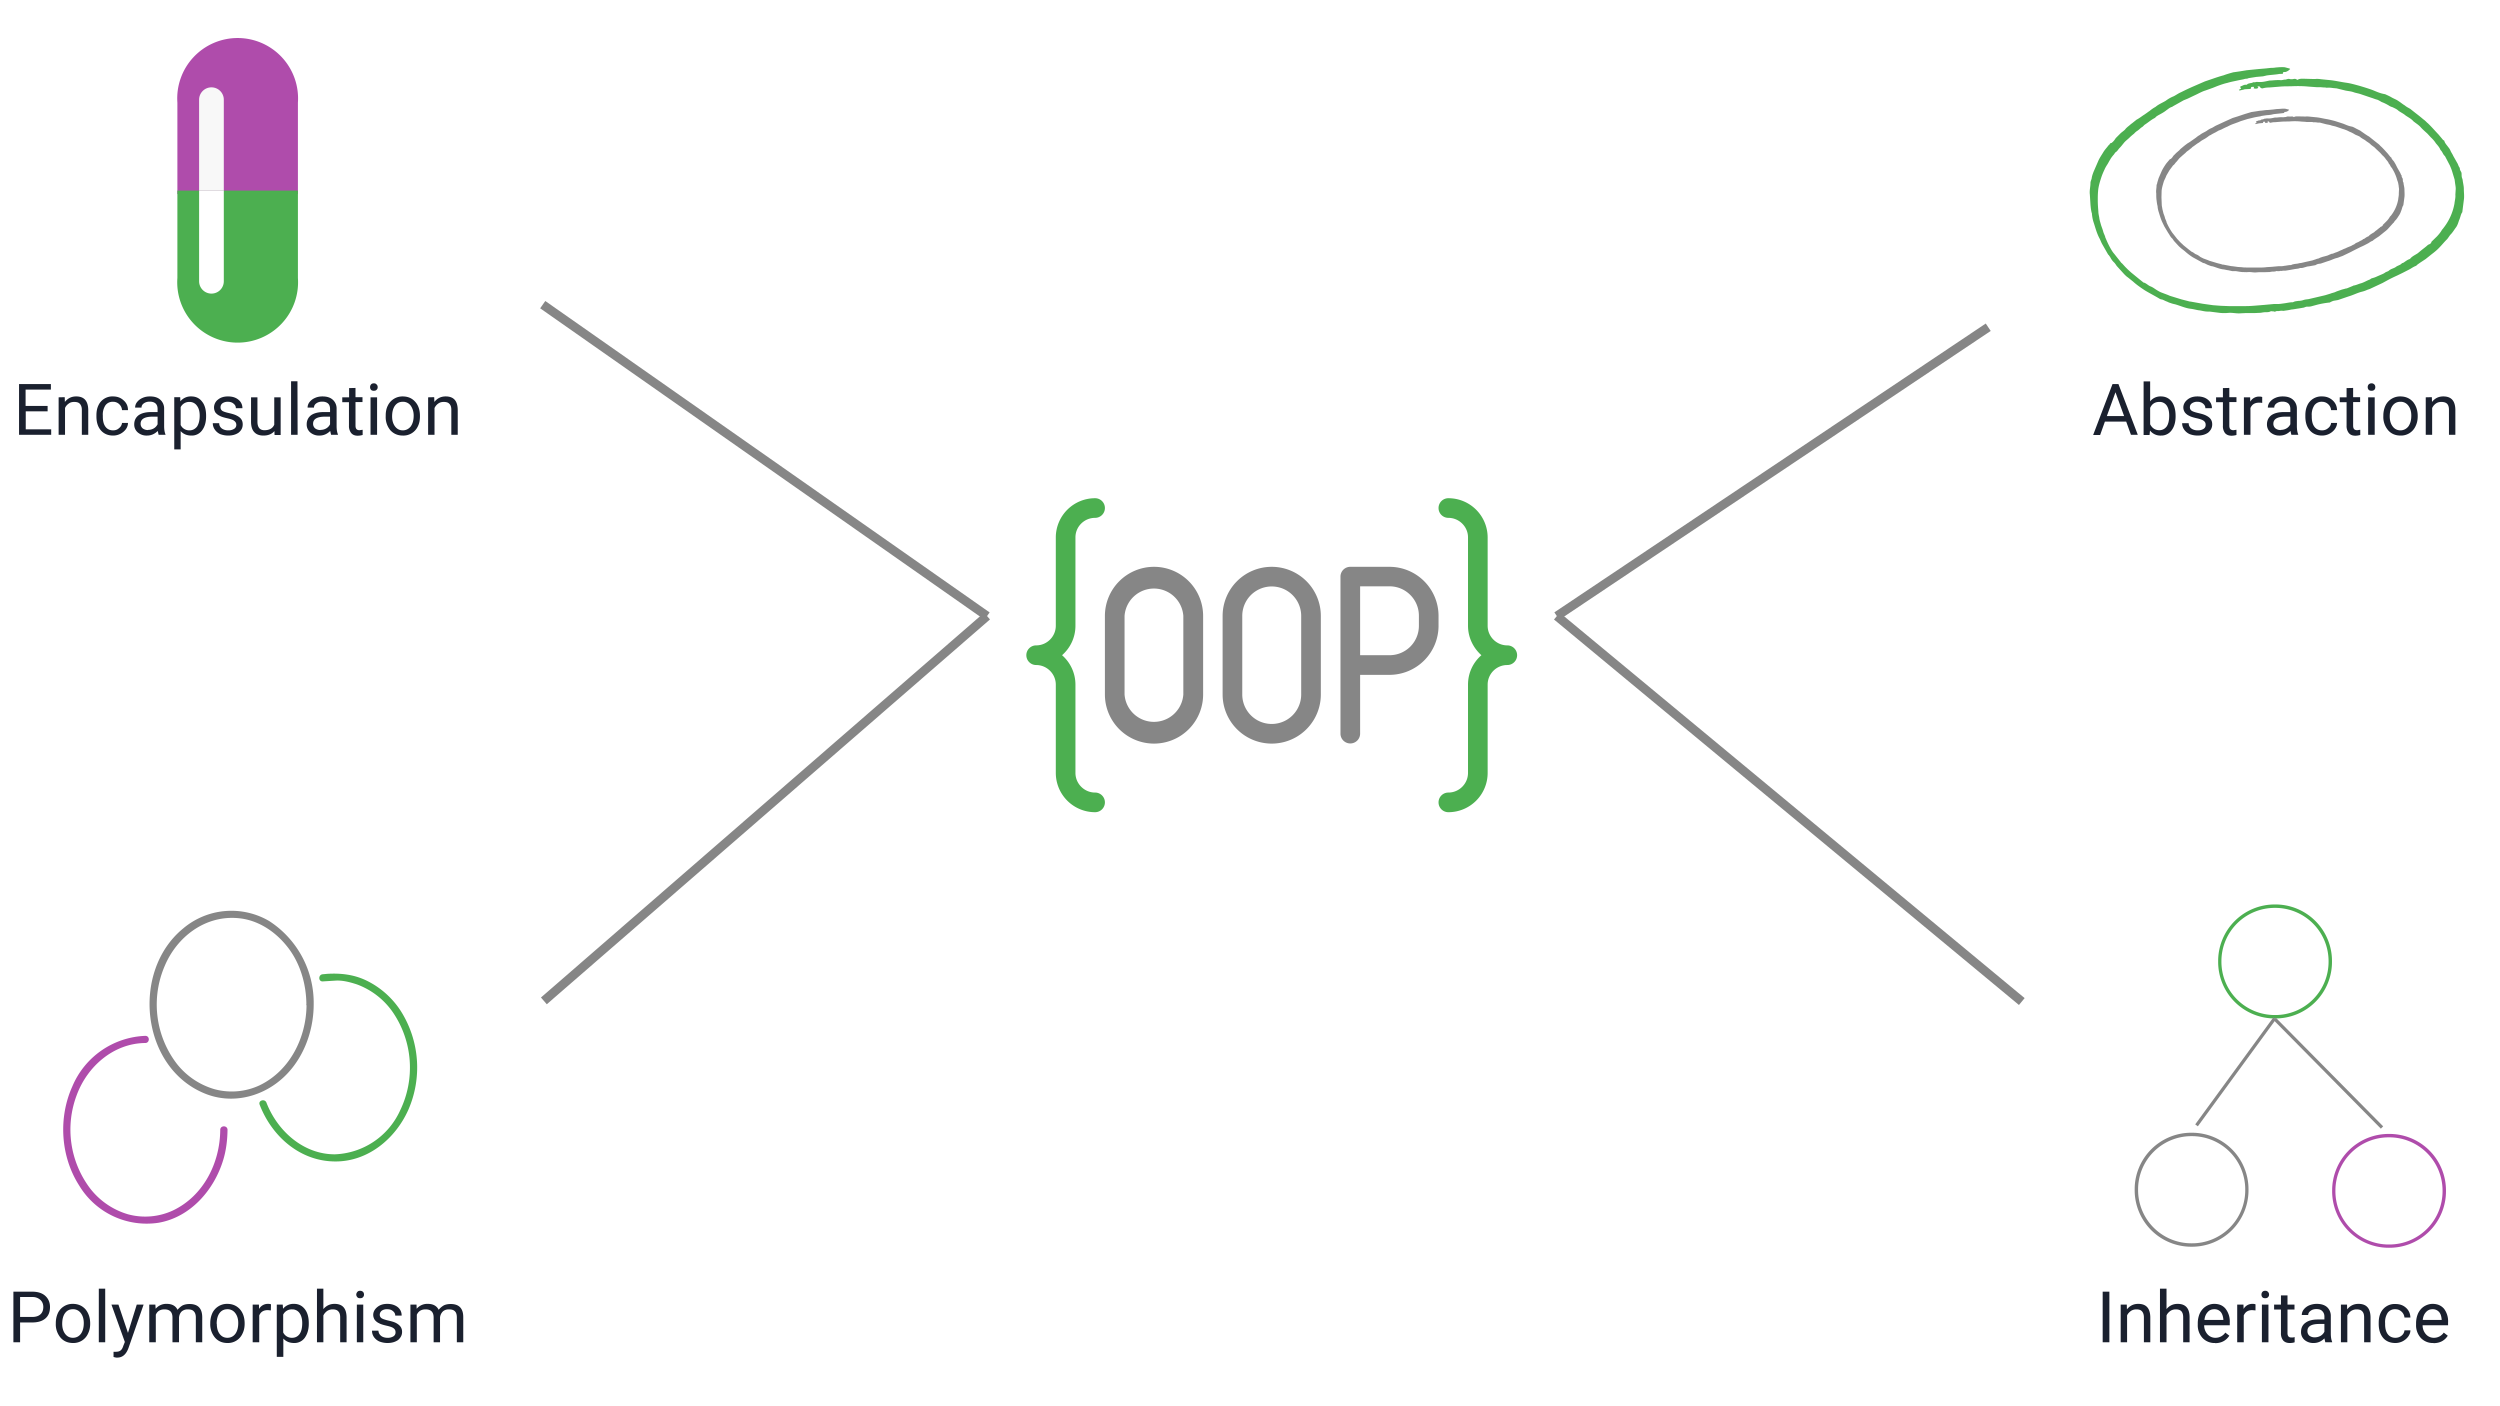 <svg xmlns="http://www.w3.org/2000/svg" width="2240" viewBox="0 0 1680 945" height="1260" version="1.0"><path fill="#FFF" d="M-168-94.5h2016v1134H-168z"/><path fill="#FFF" d="M-168-94.5h2016v1134H-168z"/><path fill="#FFF" d="M-168-94.5h2016v1134H-168z"/><path fill="#FFF" d="M-168-94.5h2016v1134H-168z"/><path fill="#4caf50" d="M735.9 545.8a26.4 26.4 0 01-26.4-26.4v-59.3c0-7.3-6-13.2-13.2-13.2a6.6 6.6 0 010-13.2c7.3 0 13.2-6 13.2-13.2v-59.4a26.4 26.4 0 0126.4-26.3 6.6 6.6 0 010 13.2c-7.3 0-13.2 5.9-13.2 13.1v59.4c0 7.9-3.5 15-9 19.8 5.5 4.8 9 11.9 9 19.8v59.3c0 7.3 6 13.2 13.2 13.2a6.6 6.6 0 010 13.2m237.4 0a6.6 6.6 0 010-13.2c7.3 0 13.2-6 13.2-13.2v-59.3c0-8 3.5-15 9-19.8-5.5-4.9-9-12-9-19.8v-59.4c0-7.2-6-13.1-13.2-13.1a6.6 6.6 0 010-13.2 26.4 26.4 0 0126.4 26.3v59.4c0 7.3 6 13.2 13.2 13.2a6.6 6.6 0 010 13.2c-7.3 0-13.2 5.9-13.2 13.2v59.3a26.4 26.4 0 01-26.4 26.4"/><path fill="#868686" d="M795.2 466.7a19.8 19.8 0 01-39.5 0v-52.8a19.8 19.8 0 0139.5 0zm-19.7-85.8a33 33 0 00-33 33v52.8a33 33 0 0066 0v-52.8a33 33 0 00-33-33m98.9 85.8a19.8 19.8 0 01-39.6 0v-52.8a19.8 19.8 0 0139.6 0zm-19.8-85.8a33 33 0 00-33 33v52.8a33 33 0 0066 0v-52.8a33 33 0 00-33-33m98.9 39.6c0 11-8.8 19.8-19.8 19.8H914V394h19.7c11 0 19.8 8.9 19.8 19.8zm-19.8-39.6h-26.3c-3.7 0-6.6 3-6.6 6.6V493a6.6 6.6 0 0013.2 0v-39.5h19.7a33 33 0 0033-33v-6.6a33 33 0 00-33-33M206 675.1c-.1 22.2-11.2 44.5-31.7 54.3a44.2 44.2 0 01-30.3 2.5 49.8 49.8 0 01-25.3-17.2 65.5 65.5 0 01-8-65.6C119 629.4 138 615 160 617c13 1.1 24.5 8.6 32.6 18.6 9 11 13.2 25.4 13.3 39.5 0 3.2 4.9 3.2 4.9 0A65.5 65.5 0 00181 619a50.2 50.2 0 00-58 5c-35.1 28.8-28.4 93.7 15 111 17 6.8 36.1 2.7 50-8.8 15-12.3 22.7-32 22.8-51 0-3.2-4.9-3.2-5 0"/><g clip-path="url(#c)"><path fill="#4caf50" d="M174.5 742.4c8.3 21.5 27.5 38.3 51.3 38.1 21.7-.1 40-15.4 48.6-34.7a71 71 0 00-5-66.3 57.2 57.2 0 00-23.2-20.6c-8.3-4-17-5-26.1-4.5l-3.2.3c-3.1.2-3.1 5 0 4.8l8.2-.5c4.9-.4 10.1 1 14.7 2.5a50.6 50.6 0 0124.3 18.9 66 66 0 014.7 66 50.2 50.2 0 01-43.7 29.3c-21.1.1-38.6-15.6-46-34.6-1-3-5.8-1.7-4.6 1.3"/></g><path fill="#af4cab" d="M148 759.2c-.1 22.2-11.2 44.4-31.7 54.2A44.2 44.2 0 0186 816a50 50 0 01-25.3-17.2 65.6 65.6 0 01-9.1-63c7.2-19.4 24.9-34.7 46-34.9 3.2 0 3.2-4.9 0-4.8a55.5 55.5 0 00-49 34c-9.5 21.1-7.9 46.9 4.5 66.4a53 53 0 0053.4 25.2c21.5-3.7 37.4-22 43.5-42.2 2-6.5 2.8-13.4 2.9-20.2 0-3.2-4.9-3.2-4.9 0"/><g clip-path="url(#e)"><path fill="#af4cab" d="M200.2 130.5V69a40.6 40.6 0 10-81 0v61.4h81"/></g><g clip-path="url(#f)"><path fill="#4caf50" d="M119.2 128v58.8a40.6 40.6 0 1081 0v-58.7h-81"/></g><path fill="#f8f8f8" d="M150.4 128h-16.6V67a8.3 8.3 0 1116.6 0v61m-16.6 0h16.6-16.6zm0 0"/><path fill="#FFF" d="M142.1 197.3a8.3 8.3 0 01-8.3-8.3v-61h16.6v61c0 4.6-3.7 8.3-8.3 8.3"/><g clip-path="url(#g)"><path fill="#4caf50" d="M1528.8 684.4a38 38 0 01-38.2-38.3 38 38 0 0138.2-38.3 38 38 0 0138.3 38.3 38 38 0 01-38.3 38.3zm0-74.3a35.8 35.8 0 00-36 36 35.8 35.8 0 0036 36 35.8 35.8 0 0036-36 35.8 35.8 0 00-36-36zm0 0"/></g><path transform="matrix(1.578 1.597 -1.57 1.551 1528.6 684.7)" fill="none" d="M0 0h45.7" stroke="#868686"/><g clip-path="url(#h)"><path fill="#868686" d="M1472.8 837.8a38 38 0 01-38.3-38.3 38 38 0 0138.3-38.3 38 38 0 0138.2 38.3 38 38 0 01-38.2 38.3zm0-74.3a35.8 35.8 0 00-36 36 35.8 35.8 0 0036 36 35.7 35.7 0 0036-36 35.8 35.8 0 00-36-36zm0 0"/></g><g clip-path="url(#i)"><path fill="#af4cab" d="M1605.4 838.5a38 38 0 01-38.2-38.3 38 38 0 0138.2-38.2 38 38 0 0138.3 38.2 38 38 0 01-38.3 38.3zm0-74.2a35.8 35.8 0 00-36 36 35.8 35.8 0 0036 36 35.8 35.8 0 0036-36 35.8 35.8 0 00-36-36zm0 0"/></g><path transform="matrix(-1.33 1.821 -1.782 -1.301 1528.6 684.3)" fill="none" d="M0 0h39.5" stroke="#868686"/><g clip-path="url(#j)"><path fill="#4caf50" d="M1539 46.4c-.2-.2-.4-.4-.6-.4l-3-.8c-2.1-.2-4.3 0-6.4.2-1 .2-1.8.2-2.8.2l-3.7.4-4.7.4-8 .8-1.2.2-3.7.6-4.2.6c-2.1.6-4.3 1.2-6.4 2-2.6.7-5 1.5-7.3 2.3l-5.3 1.8-7.6 3.3a163 163 0 00-8.5 4c-1.7.7-3.3 1.9-4.9 2.7a23 23 0 00-5.3 3c-2.1 1.3-4.7 2.3-6.6 3.9 0 0-.2 0-.2.2-1.4.7-2.8 1.7-4 2.7-1.5 1-3 2.2-4.5 3.1-1.4 1-2.5 1.8-3.9 2.6l-.4.2-3 2.4-.7.5-1.4 1.2c-1 .8-2 1.6-2.7 2.6-1 1-2.2 1.7-3.2 2.7l-3 3c-.7 1.1-1.5 2.3-2.9 3.3-.8 0-.8.4-1 .4-.1.4-.5.8-1 1.2-1 1.4-2.3 2.7-3.3 4.3-1.3 2.2-2.7 4.1-3.7 6.5l-3 6.9c-.5 1.3-1.1 2.9-1.3 4.5-.2 1-.8 2-.8 3 0 2.7-.8 5.2-.4 8v.2l.4 6.4c.2 2.2.4 4.2 1 6.1v.4c.2 2 .6 4 1.2 5.7 1.1 3.4 2 6.9 3.7 10.2.8 1.4 1.2 2.8 2 4.2l4 7c.3.2.5.4.7.8l.6.8c.7 1.4 1.5 2.6 2.7 3.7.8.8 1.2 1.6 1.8 2.4l5 5.5c.8.8 1.6 1.6 2.4 2.1l3.5 2.8c2.4 2.2 5.2 4.1 7.9 5.9 3.3 2 6.7 3.7 10 5.7.6.4 1.4.4 2 .6 1 .4 2 1 3 1.3.7.4 1.7.8 2.5 1 1 .4 2 .6 2.9.8 3.5 1 6.9 2.6 10.4 3 1.8.2 3.5.7 5.3 1 1.4.1 2.7.5 4.1.7 1.2.2 2.4.2 3.5.2l6.3.8c1.4.2 2.8.2 4.3.2l2.8-.2c2.1 0 4.1.4 6.3.4l4-.2h6l4.5-.2c1.2-.2 2.1-.4 3.3-.4 1.2 0 2.4 0 3.4-.6.1-.2.5 0 1 0 .3 0 1 0 1.3.2.8.2 1.4-.4 2-.4 1 .2 2-.2 3-.2.5 0 1.3.2 1.9 0 1.5-.2 3.1-.4 4.7-.8 1.5-.1 3.3-.5 4.9-.7l3.5-.6c.6-.2 1.4-.6 2-.6 1.2 0 2.3 0 3.5-.4l3.7-1a60.3 60.3 0 018-1.4c.3 0 .3 0 .5-.2 1-.5 2-1 3.1-1.1l2.2-.4 7-2.4c2.8-.8 5.3-2.1 8.3-3 1.3-.3 2.7-.7 4-1.3.9-.4 1.9-.6 2.6-1l7.9-3.7 3.3-1.8c2.2-1.2 4.3-2.2 6.7-3.3l3.3-1.6 4.7-2.4c1.4-.7 2.6-1.7 4.2-2.3.5-.2 1-.6 1.3-1l2-1.4 3.5-2.3 4-3.2c1.7-1.3 3.5-2.7 5-4.3 2-2 3.6-4.1 5.5-5.9l.6-.8 1.4-2c1.6-1.5 2.7-3.5 4-5.2 1-1.4 1.5-3.2 2-4.7.9-1.8 1-3.6 2-5.2.2-.1.2-.3.2-.5l1-7.9c.4-2.5 0-5 0-7.5 0-2-.6-4-.8-6l-.2-.8c-.5-1-.5-2.2-.5-3.4l-.2-1c-.4-.7-1-1.5-1-2.5 0-.2 0-.4-.2-.6-.6-.8-.8-1.6-1.2-2.5l-3-5.3c-.5-1.2-1.3-2.2-1.9-3.6-.4-1-1-1.8-1.6-2.5-.8-1.2-2.1-2.4-2.5-4 0-.2-.4-.4-.4-.4l-.4-.2-3.1-3.7c-2.4-2.5-4.6-5.1-7.1-7.5l-.6-.5c-.8-.8-1.6-1.6-2.5-2.2a114 114 0 00-5.1-4.1l-3.8-3-.4-.2c-1-.6-2.1-1.1-3.1-2-1.2-.7-2.2-1.5-3.3-2.3l-1.8-1.2c-1.4-.8-2.8-1.3-4.1-2.1-1.4-.8-2.8-1.4-4.1-2-3.8-.6-6.3-2-9-3-2.8-1-5.8-1.9-8.5-2.7-3-.8-5.7-1.6-8.6-2-3.6-.5-7-1.3-10.4-1.7l-6.1-.6c-1.6-.2-3-.4-4.3-.2h-1.2l-7-.2c-1.4 0-2.6 0-3.8.8-1.4-.8-1.6-.8-2.7-.6-.8.2-1.8.2-2.6 0-.6-.2-1.4 0-2 .2l-.7.2c-.6 0-1.2 0-1.6.2l-1.4.2c-2.1-.2-4.3 0-6.5.2-.5 0-1.3 0-2 .2-2 .4-4.2 1-6.6.8-.8 0-1.6-.2-2.3.2h-1.4c-.6.5-1.6.5-2.4.7-.6.2-1 .2-1.5.6 0 .2-.6.4-.8.4-1.2-.2-2 .4-3 .8-1.2.4-1.2.6-.4 1.6v.2c-.6.2-1 .6-1.5.8.2.2.4.4.6.4l2.7-.6.6-.2 3.3-.2c.6 0 1-.2 1-.8 0-.6.4-.6.8-.6h1.2l-.2 1c1.1.2 2.1.4 3.1-.4l-.6-.8c.8-.2 1.4-.4 1.8.4.4.6 1 .8 1.6.8 1.5-.4 2.9-.6 4.5-.6l7.4-.6c2.4-.2 4.7-.2 7-.2 4-.2 8.1-.2 12 .2l5.5.4h2.6l2.3.2c.6 0 1.2 0 1.8.2 1.6-.2 3 0 4.5.2l2.2.2 5.7 1.4c1.7.4 3.7.5 5.5 1.1 1.5.6 3.3.8 5 1.4l7.1 2.4c1.4.4 2.6 1 4 1.3 1 .4 2 1 3 1.6 1.7.6 3.2 1.4 4.6 2.2.8.6 1.8 1 2.8 1.3 1.1.6 2.3 1 3.5 2 .6.6 1.4 1 2 1.4 1 .6 2.1 1.2 3 2 1.8 1.3 4 2.3 5.4 4 1.7 1.4 3.5 2.4 4.9 4 1.4 1.6 3.1 3 4.5 4.3l2.2 2.4c1.3 1.2 2.5 2.5 3.5 4.1 1.2 1.4 2.5 2.8 3.1 4.5 1.4 1.2 1.6 3 3 4.1l3.3 6.3c.6 1.4 1.2 2.8 1.6 4.2l.6 2 1 3.3.3 2.3c.2 1.6.6 3.2.4 4.7l-.2 3.2c.2 2-.4 3.9-.6 5.9a37 37 0 01-7.3 16.3c-.3.5-.9 1-1.3 1.7-.8 1.4-2 2.8-3.1 4l-3.4 3.3c-.2.2-.4.4-.4.6-.2.6-.7 1.2-1.3 1.4-1 .3-1.6 1-2.2 1.5l-1 .8-2.3 1.8-2.4 2c-1.5 1-3.1 1.7-4.5 3-.4.5-.8.9-1.2 1-1.5.5-2.7 1.6-4 2.4-.5.2-.9.2-1 .4-1 1.2-2.8 1.4-4 2.4-1.4 1-3.3 1.2-4.7 2.5 0 0-.2 0-.2.2-.8.4-1.6.6-2.2 1a8 8 0 01-1.7 1l-3.7 1.6c-1.2.6-2.4 1-3.6 1.3-.6.2-1 .6-1.3.8-2.2.8-4 2-6.1 2.6-1.6.4-3.2 1.3-5 1.5l-.3.2-3.4 1.4c-.4.2-1 .4-1.5.4-1.2.4-2.4.6-3.4 1-1.1.4-2.5.8-3.7 1.4-1 .4-2.2.6-3.1 1l-3.6 1.1-6.8 1.6-4.3 1c-1.2.2-2.2.2-3.4.6a11 11 0 01-3.5.6c-1.2.2-2.2.2-3.2.7l-.5.2c-2.2 0-4.4.6-6.3.8-1.4.2-2.6.4-4 .4h-2.5l-6.5.6-4.9.4c-2.3.2-4.9.4-7.2.4h-11.8l-5.1-.2-5.3-.4-4.3-.6-2.8-.4-7.8-1.4c-.6-.1-1.2-.1-1.6-.3l-4.7-1.2-7.8-2.4-1.4-.6-4.5-1.7c-1-.4-2-1-3-1.6-1.3-.8-2.5-1.8-4-2.4-1.8-.6-3-2.3-5-2.7 0 0-.2 0-.2-.2l-2.5-2-5.5-4.5-2.2-2-1.7-1.7-2-2.2c-.4-.4-.8-.6-1-1l-4.5-5.7c-1-1.1-1.8-2.5-2.6-3.9-1.1-2-2.1-4.1-3-6.3l-.3-.6c-.2-1.3-1-2.5-1.4-3.9-.4-1.6-1-3-1.5-4.5-.4-1.6-1-3.2-1.2-5-.2-1.3-.6-2.7-.6-4-.2-2.6-.4-5-.4-7.5 0-2.2 0-4.1.2-6.3.2-3.1 1.2-6.3 2.2-9.4.6-1.8 1.3-3.4 2.1-5.1.4-1 1-2 1.6-3 .8-1.1 1.4-2.5 2.2-3.7.5-1 1.3-2 2.1-3 .6-.5 1-1.5 1.6-2 1.2-.7 1.7-1.9 2.7-2.9 1-1 1.8-2.1 2.8-3.3 1.1-1.4 2.7-2.5 3.9-3.7 1-1 2-1.8 3-2.6.7-.8 1.5-1.5 2.5-2.1l1-.8 1.1-1 1.2-.8 1.2-1.2c2.4-1.5 4.3-3.3 6.7-4.5.4-.2.8-.6 1.1-1l1.2-.8c2-1.1 4-2.1 5.7-3.5 1.2-.8 2.4-2 4-2.3l.1-.2 5-2.8 2.5-1.4 2.7-1.1 6.3-3c2.4-1.2 4-2 5.7-2.5l5-1.8 3-1.2c2.2-.8 4.4-1.6 6.7-2.1 2.6-.8 5.1-1.2 7.7-1.8l3.1-.6c.6-.2 1.4-.4 2-.4.6 0 1-.2 1.5-.4l5.1-.8 2.2-.2 2.3-.2 2.6-.6c2.7-.4 5.7-.5 8.4-1l2.4-.1c0-1 0-1 .8-1.2.6 0 1 0 1.5-.2l1.2-.6 1.4-1.2zm0 0"/></g><path fill="#4caf50" d="M1506.4 59.4c.6-1 1-1.2 1.4-.8.2.2.2.4 0 .8 0 .2-.4.2-.6.2-.2.2-.4 0-.8-.2zm4-.2h-1c.6-.6.8-.6 1 0zm0 0"/><g clip-path="url(#l)" fill="#868686"><path d="M1538.3 73.9c-.1-.2-.3-.3-.4-.3l-2-.5c-1.4-.2-2.8 0-4.3.1l-1.8.1-2.4.3-3.2.3c-1.8 0-3.5.4-5.3.5l-.8.1-2.5.4-2.7.4-4.3 1.3-4.8 1.6-3.5 1.1-5.1 2.3-5.6 2.6c-1.2.5-2.2 1.3-3.3 1.8-1.3.5-2.4 1.2-3.5 2-1.4.9-3.1 1.5-4.4 2.6l-.1.1c-1 .5-1.9 1.2-2.6 1.8l-3 2.1a29 29 0 01-2.6 1.7c-.2 0-.2.2-.3.2l-2 1.5c0 .2-.3.3-.5.4l-.9.8c-.6.5-1.3 1-1.8 1.7l-2.1 1.8-2 2c-.5.8-1 1.6-1.9 2.2-.5 0-.5.3-.7.3 0 .2-.3.5-.6.8-.7.9-1.6 1.8-2.2 2.8-1 1.5-1.8 2.8-2.5 4.3l-2 4.6-.9 3c0 .7-.5 1.3-.5 2 0 1.8-.5 3.5-.2 5.3v.2c0 1.4 0 2.8.2 4.3.2 1.4.3 2.7.7 4v.3c.1 1.3.4 2.6.8 3.8.7 2.2 1.3 4.5 2.4 6.8l1.3 2.7 2.8 4.7.4.5.3.6c.6.9 1 1.7 1.9 2.4l1.1 1.6 3.4 3.7 1.6 1.4 2.3 1.8a39 39 0 005.2 4l6.7 3.7c.4.3.9.3 1.3.4l2 1 1.6.6c.7.3 1.3.4 2 .5 2.3.7 4.5 1.7 6.9 2 1.2.1 2.3.5 3.5.6l2.7.6h2.4c1.4.2 2.7.5 4.1.6l3 .1 1.7-.1c1.5 0 2.8.3 4.2.3l2.7-.2h4l3-.1c.7-.1 1.4-.3 2.2-.3.7 0 1.5 0 2.2-.3.1-.2.4 0 .6 0h1c.4.2.8-.2 1.2-.2.7.2 1.3-.1 2-.1h1.3l3.1-.5 3.3-.6 2.3-.3 1.3-.4c.8 0 1.6 0 2.4-.3l2.4-.7 1.5-.2 3.9-.7.2-.1c.7-.4 1.3-.7 2.1-.8l1.4-.2 4.7-1.6c1.9-.5 3.5-1.4 5.5-2 1-.2 1.8-.5 2.7-.9l1.7-.6 5.2-2.5 2.3-1.2 4.4-2.2 2.2-1 3.1-1.6c1-.6 1.7-1.2 2.8-1.6.3-.1.6-.4.9-.7l1.3-.9 2.3-1.5 2.6-2.1c1.2-1 2.4-1.8 3.4-2.9l3.6-4c.2 0 .3-.2.4-.4.3-.4.6-1 1-1.3 1-1 1.8-2.4 2.6-3.6.6-.9 1-2 1.4-3.1.5-1.2.6-2.4 1.3-3.4l.1-.4.7-5.2c.2-1.7 0-3.3 0-5 0-1.3-.4-2.7-.6-4v-.6c-.5-.6-.5-1.4-.5-2.2l-.1-.6c-.3-.6-.7-1-.7-1.7v-.4c-.5-.5-.6-1-.9-1.7l-2-3.5-1.2-2.4-1-1.7c-.6-.8-1.5-1.6-1.8-2.6l-.2-.3-.3-.1-2-2.5c-1.6-1.7-3-3.4-4.8-5l-.3-.3a9 9 0 00-1.7-1.5l-3.4-2.7-2.5-2-.3-.1-2-1.3-2.3-1.6-1.1-.8-2.8-1.4c-.9-.5-1.8-1-2.7-1.3-2.5-.4-4.2-1.3-6-2l-5.6-1.8c-2-.5-3.8-1-5.7-1.3-2.4-.4-4.6-1-7-1.2l-4-.4c-1-.1-1.9-.2-2.8-.1h-.8l-4.7-.1c-.9 0-1.7 0-2.5.5-.9-.5-1-.5-1.8-.4h-1.7c-.4-.1-.9 0-1.3.1l-.5.2-1 .1-1 .1c-1.4-.1-2.8 0-4.2.2h-1.3c-1.5.3-3 .7-4.5.6-.5 0-1-.1-1.5.1h-.9c-.4.4-1 .4-1.6.6-.4 0-.7 0-1 .4l-.6.2c-.8-.1-1.3.3-2 .5-.7.3-.7.4-.2 1v.2l-1 .5c.1.2.2.3.4.3l1.8-.4.4-.1 2.2-.2c.4 0 .6 0 .6-.5 0-.4.3-.4.6-.4h.7v.7c.7.1 1.3.2 2-.3l-.4-.5c.5-.1 1-.3 1.2.3.2.4.6.5 1 .5 1-.3 2-.4 3-.4l5-.4 4.7-.1c2.6-.2 5.3-.2 7.9.1 1.2.1 2.5.1 3.6.3h3.3c.4 0 .8 0 1.2.2 1-.1 2 0 3 .2h1.4l3.8 1c1.1.3 2.4.4 3.6.8 1 .4 2.2.5 3.4.9l4.7 1.6c.9.2 1.7.6 2.6.9l2 1c1.1.4 2.2 1 3 1.5a8 8 0 001.9.9c.8.4 1.6.6 2.3 1.3.4.4 1 .6 1.3.9.7.4 1.5.8 2.1 1.3 1.2 1 2.6 1.6 3.5 2.7 1.2 1 2.4 1.6 3.3 2.7l3 2.8 1.4 1.6a12 12 0 012.4 2.7c.8 1 1.7 1.9 2 3 1 .8 1 2 2 2.8.8 1.4 1.6 2.7 2.2 4.2a23.1 23.1 0 011.4 4c.3.8.6 1.5.7 2.2l.3 1.6c0 1 .4 2 .2 3.1l-.1 2.1c.1 1.3-.3 2.6-.4 4a24.7 24.7 0 01-4.8 10.8c-.3.4-.7.6-1 1.2a13 13 0 01-2 2.6l-2.2 2.2c-.2.1-.3.3-.3.4-.1.4-.5.8-.9 1-.7.2-1 .6-1.4 1-.3 0-.4.3-.7.5l-1.5 1.2c-.6.3-1 .9-1.6 1.3-1 .6-2 1.1-3 2-.3.3-.5.6-.8.7-1 .3-1.8 1-2.7 1.6l-.7.2c-.6.8-1.8 1-2.6 1.6-.9.6-2.2.8-3.1 1.7l-.1.1-1.5.7c-.3.2-.7.5-1.1.6l-2.5 1c-.8.5-1.6.7-2.3 1l-1 .5c-1.4.5-2.6 1.3-4 1.7-1 .3-2 1-3.3 1l-.2.2c-.8.2-1.4.6-2.2.9l-1 .3-2.3.6c-.8.3-1.7.5-2.5 1-.6.2-1.4.3-2 .6l-2.4.8-4.5 1-3 .7c-.7.1-1.3.1-2.1.4l-2.4.3c-.7.2-1.4.2-2 .6l-.4.1c-1.5 0-2.9.4-4.2.5-1 .2-1.7.3-2.6.3h-1.7l-4.3.4-3.3.2c-1.5.2-3.2.3-4.8.3h-7.8l-3.4-.1c-1.1-.2-2.3-.2-3.5-.3l-2.9-.4-1.8-.2-5.2-1c-.4 0-.8 0-1-.2l-3.1-.8-5.3-1.6-.9-.4-3-1.1-2-1c-.8-.6-1.6-1.3-2.7-1.7-1.1-.3-2-1.5-3.2-1.8l-.1-.1-1.7-1.3-3.7-3c-.5-.4-.9-1-1.4-1.3l-1.2-1.2-1.3-1.4c-.2-.3-.5-.4-.6-.7l-3-3.8a41.7 41.7 0 01-3.8-6.8l-.1-.4c-.2-.9-.7-1.7-1-2.6-.2-1-.6-2-1-3l-.8-3.2c-.1-1-.4-1.9-.4-2.8l-.2-5 .1-4.1c.1-2.1.8-4.2 1.4-6.3.4-1.2 1-2.2 1.5-3.4.2-.7.6-1.3 1-2l1.4-2.4 1.5-2c.4-.4.6-1 1-1.3.8-.5 1.2-1.3 1.8-2 .7-.6 1.2-1.4 1.9-2.2.7-.9 1.8-1.7 2.6-2.5l2-1.7c.4-.5 1-1 1.6-1.4l.7-.5.8-.7.7-.5.8-.8c1.6-1 2.9-2.2 4.4-3l.8-.6.8-.6c1.3-.8 2.6-1.4 3.8-2.3.8-.5 1.5-1.3 2.6-1.6l.1-.1c1-.7 2.2-1.2 3.3-1.8l1.7-1 1.8-.7c1.4-.7 2.7-1.4 4.2-2 1.5-.8 2.6-1.3 3.7-1.7l3.3-1.2 2-.8 4.5-1.4 5-1.2 2.2-.4 1.3-.2 1-.3 3.4-.5 1.4-.1 1.6-.2 1.7-.4 5.6-.6 1.5-.2c0-.6 0-.6.6-.7.3 0 .6 0 1-.2.3 0 .5-.2.8-.4l.9-.7zm0 0"/></g><path fill="#868686" d="M1516.7 82.5c.4-.7.6-.8.9-.5v.5l-.4.1c-.1.1-.3 0-.5-.1zm2.6-.1h-.7c.4-.4.5-.4.7 0zm0 0"/><path d="M32 276.4H17.3v12.1h17.1v3.7H12.8v-34.1h21.4v3.7h-17v11H32zm11.5-9.5l.1 3.2c2-2.5 4.5-3.7 7.6-3.7 5.3 0 8 3 8.1 9v16.8H55v-16.8c0-1.8-.5-3.1-1.3-4-.8-.9-2-1.3-3.8-1.3-1.4 0-2.7.3-3.7 1.1-1 .7-2 1.7-2.5 3v18h-4.3V267zM76 289.2c1.6 0 3-.5 4-1.5a5 5 0 002-3.5h4c0 1.5-.5 2.9-1.4 4.2a10.7 10.7 0 01-8.6 4.3c-3.4 0-6.2-1.2-8.2-3.5-2-2.3-3-5.4-3-9.4v-.7c0-2.5.4-4.7 1.3-6.6a10.3 10.3 0 019.9-6.1c2.8 0 5.2.9 7 2.6 2 1.7 3 3.9 3 6.6h-4a6 6 0 00-1.9-4A5.8 5.8 0 0076 270a6 6 0 00-5.1 2.3 11.2 11.2 0 00-1.8 7v.7c0 3 .6 5.2 1.8 6.8 1.2 1.6 2.9 2.4 5.1 2.4zm30.6 3l-.6-2.6c-2 2-4.4 3.1-7.2 3.1a9 9 0 01-6.2-2.1 6.9 6.9 0 01-2.4-5.4c0-2.6 1-4.7 3-6.2 2-1.4 4.9-2.1 8.5-2.1h4.2v-2c0-1.6-.4-2.8-1.3-3.7-1-.9-2.3-1.3-4-1.3-1.6 0-2.9.4-4 1.2-1 .7-1.5 1.7-1.5 2.8h-4.3a6 6 0 011.3-3.7 9.2 9.2 0 013.7-2.8c1.5-.7 3.2-1 5-1 3 0 5.2.7 6.9 2.2a7.9 7.9 0 012.6 6v11.7c0 2.3.3 4.2.9 5.6v.3zm-7.2-3.3c1.4 0 2.7-.3 3.9-1a6.5 6.5 0 002.6-2.8V280h-3.4c-5.3 0-8 1.6-8 4.7a4 4 0 001.4 3.2c1 .7 2.1 1.1 3.5 1.1zm39.1-9.1c0 3.9-.9 7-2.7 9.4a8.5 8.5 0 01-7.1 3.5c-3.1 0-5.5-1-7.3-3V302h-4.3v-35.1h4l.1 2.8a9 9 0 017.4-3.3c3 0 5.5 1.2 7.2 3.5 1.8 2.2 2.7 5.4 2.7 9.5zm-4.3-.5c0-2.8-.6-5-1.9-6.7a5.9 5.9 0 00-5-2.5 6.4 6.4 0 00-5.9 3.5v12a6.4 6.4 0 006 3.6c2 0 3.7-.9 5-2.5 1.1-1.7 1.8-4.1 1.8-7.4zm24.6 6.2c0-1.2-.5-2-1.4-2.7-.8-.7-2.4-1.2-4.6-1.7-2.2-.5-4-1-5.2-1.7a7.6 7.6 0 01-2.9-2.3 6.6 6.6 0 011.7-8.5c1.8-1.5 4-2.2 6.8-2.2 2.9 0 5.2.7 7 2.2a7 7 0 012.7 5.7h-4.4c0-1.2-.5-2.2-1.5-3-1-.9-2.3-1.3-3.8-1.3a6 6 0 00-3.7 1c-.9.7-1.3 1.6-1.3 2.7 0 1 .4 1.8 1.2 2.4.8.5 2.3 1 4.5 1.5 2.1.5 3.9 1 5.2 1.7 1.4.7 2.4 1.5 3 2.4.7 1 1 2.1 1 3.5 0 2.3-.9 4-2.7 5.5-1.8 1.3-4.2 2-7 2-2.1 0-3.9-.4-5.5-1a8.8 8.8 0 01-3.6-3.1 7.3 7.3 0 01-1.3-4.2h4.3c0 1.5.6 2.6 1.7 3.5 1.1.8 2.5 1.3 4.3 1.3a7 7 0 004-1 3 3 0 001.5-2.7zm25.6 4.2c-1.7 2-4.2 3-7.4 3-2.7 0-4.8-.8-6.2-2.4-1.4-1.5-2.1-3.9-2.1-7V267h4.3v16.3c0 3.9 1.6 5.8 4.7 5.8 3.3 0 5.5-1.2 6.6-3.7V267h4.3v25.3h-4.1zm15.6 2.5h-4.4v-36h4.3zm22.5 0l-.6-2.6c-2 2-4.4 3.1-7.2 3.1a9 9 0 01-6.2-2.1 6.9 6.9 0 01-2.4-5.4c0-2.6 1-4.7 3-6.2 2-1.4 4.9-2.1 8.5-2.1h4.2v-2c0-1.6-.4-2.8-1.3-3.7-1-.9-2.3-1.3-4-1.3-1.6 0-2.9.4-4 1.2-1 .7-1.5 1.7-1.5 2.8h-4.3a6 6 0 011.3-3.7 9.2 9.2 0 013.7-2.8c1.5-.7 3.2-1 5-1 3 0 5.2.7 6.9 2.2a7.9 7.9 0 012.6 6v11.7c0 2.3.3 4.2.9 5.6v.3zm-7.2-3.3c1.4 0 2.7-.3 3.9-1a6.5 6.5 0 002.6-2.8V280h-3.4c-5.3 0-8 1.6-8 4.7a4 4 0 001.4 3.2c1 .7 2.1 1.1 3.5 1.1zm23.6-28.2v6.2h4.7v3.3h-4.7V286c0 1 .2 1.8.6 2.3.4.5 1.1.8 2.1.8l2.1-.3v3.5c-1.1.3-2.2.5-3.3.5-2 0-3.4-.6-4.4-1.8a7.6 7.6 0 01-1.5-5v-15.7H230V267h4.6v-6.2zm14.5 31.5H249V267h4.4zm-4.7-32c0-.8.2-1.3.6-1.8.4-.5 1-.8 2-.8.8 0 1.4.3 1.8.8.5.5.7 1 .7 1.8 0 .7-.2 1.2-.7 1.7-.4.5-1 .7-1.9.7-.8 0-1.5-.2-1.9-.7-.4-.5-.6-1-.6-1.8zm10.5 19.1c0-2.5.4-4.7 1.4-6.7a10.9 10.9 0 0110-6.2c3.5 0 6.3 1.2 8.4 3.6 2.2 2.4 3.2 5.6 3.2 9.5v.3c0 2.5-.4 4.7-1.4 6.7a10.7 10.7 0 01-10.1 6.2c-3.4 0-6.2-1.2-8.4-3.6a13.8 13.8 0 01-3.1-9.5zm4.3.5c0 2.8.7 5.1 2 6.8 1.3 1.7 3 2.6 5.2 2.6s4-1 5.3-2.6c1.3-1.8 2-4.2 2-7.3 0-2.8-.8-5-2-6.7a6.3 6.3 0 00-5.3-2.6c-2.2 0-3.9.8-5.2 2.5-1.3 1.7-2 4.2-2 7.3zm28.3-12.9l.1 3.2c2-2.5 4.5-3.7 7.6-3.7 5.4 0 8 3 8.1 9v16.8h-4.3v-16.8c0-1.8-.4-3.1-1.3-4-.8-.9-2-1.3-3.8-1.3-1.4 0-2.6.3-3.7 1.1-1 .7-1.9 1.7-2.5 3v18h-4.3V267zM13.5 888.7V902H9v-34h12.6c3.7 0 6.7.9 8.8 2.8 2.1 1.9 3.2 4.4 3.2 7.5 0 3.3-1 5.9-3.1 7.7-2.1 1.8-5 2.7-9 2.7zm0-3.7h8.1c2.4 0 4.3-.6 5.5-1.7 1.3-1.1 2-2.8 2-5 0-2-.7-3.6-2-4.8a7.6 7.6 0 00-5.2-1.9h-8.4zm24 4.1c0-2.5.5-4.7 1.4-6.7a10.9 10.9 0 0110-6.2c3.5 0 6.3 1.2 8.5 3.6 2 2.4 3.2 5.6 3.2 9.5v.3c0 2.5-.5 4.7-1.5 6.7a10.7 10.7 0 01-10 6.2c-3.5 0-6.3-1.2-8.4-3.6a13.8 13.8 0 01-3.2-9.5zm4.3.5c0 2.8.7 5.1 2 6.8 1.3 1.7 3 2.6 5.2 2.6s4-.9 5.3-2.6c1.3-1.7 2-4.2 2-7.3 0-2.8-.7-5-2-6.7a6.3 6.3 0 00-5.3-2.6c-2.2 0-3.9.8-5.2 2.5-1.3 1.7-2 4.2-2 7.3zM70.7 902h-4.3v-36h4.3zm15.3-6.3l5.9-19h4.6L86.3 906c-1.6 4.2-4 6.3-7.5 6.3H78l-1.7-.4v-3.5h1.2c1.5 0 2.6-.2 3.4-.8.9-.6 1.5-1.7 2-3.3l1-2.5-9-25.1h4.7zm18.4-19l.2 2.8a9.3 9.3 0 017.5-3.3c3.5 0 6 1.4 7.2 4 .9-1.1 2-2.1 3.3-2.9 1.4-.7 3-1 4.8-1 5.6 0 8.4 2.9 8.5 8.7v17h-4.3v-16.7c0-1.8-.5-3.2-1.3-4-.8-1-2.2-1.4-4.2-1.4-1.6 0-2.9.5-4 1.4-1 1-1.6 2.3-1.8 4V902h-4.4v-16.6c0-3.7-1.8-5.5-5.4-5.5-2.8 0-4.8 1.2-5.8 3.6V902h-4.4v-25.3zm36.9 12.4c0-2.5.5-4.7 1.4-6.7a10.9 10.9 0 0110-6.2c3.5 0 6.3 1.2 8.5 3.6 2.1 2.4 3.2 5.6 3.2 9.5v.3c0 2.5-.5 4.7-1.5 6.7a10.7 10.7 0 01-10 6.2c-3.5 0-6.3-1.2-8.4-3.6a13.8 13.8 0 01-3.2-9.5zm4.4.5c0 2.8.6 5.1 1.9 6.8 1.3 1.7 3 2.6 5.2 2.6s4-.9 5.3-2.6c1.3-1.7 2-4.2 2-7.3 0-2.8-.7-5-2-6.7a6.3 6.3 0 00-5.3-2.6c-2.1 0-3.9.8-5.2 2.5-1.3 1.7-2 4.2-2 7.3zm36.3-9l-2-.2c-3 0-4.8 1.2-5.8 3.6v18h-4.4v-25.3h4.2l.1 2.9a6.7 6.7 0 016-3.4c.9 0 1.5.1 2 .3zm25.5 9c0 3.9-1 7-2.7 9.4a8.5 8.5 0 01-7.1 3.5c-3.1 0-5.5-1-7.3-3v12.3H186v-35.1h4l.2 2.8a9 9 0 017.4-3.3c3 0 5.4 1.2 7.2 3.5 1.8 2.3 2.7 5.4 2.7 9.5zm-4.4-.5c0-2.8-.6-5-1.8-6.7a5.9 5.9 0 00-5-2.5 6.4 6.4 0 00-6 3.5v12a6.4 6.4 0 006 3.6c2.1 0 3.8-.9 5-2.5 1.2-1.7 1.8-4.1 1.8-7.4zm14.2-9.4c2-2.3 4.4-3.5 7.5-3.5 5.4 0 8 3 8.1 9V902h-4.3v-16.7c0-1.9-.4-3.2-1.3-4.1-.8-.9-2-1.3-3.8-1.3-1.4 0-2.6.4-3.7 1.1-1 .8-1.9 1.7-2.5 3v18H213v-36h4.3zm26.8 22.3h-4.3v-25.3h4.3zm-4.7-32c0-.7.3-1.3.7-1.8.4-.5 1-.8 1.9-.8.8 0 1.5.3 2 .8.4.5.6 1 .6 1.8 0 .7-.2 1.2-.7 1.7-.4.5-1 .7-2 .7-.7 0-1.4-.2-1.8-.7-.4-.5-.7-1-.7-1.8zm26.4 25.3c0-1.2-.4-2-1.3-2.7-.9-.7-2.4-1.2-4.6-1.7-2.2-.5-4-1-5.2-1.7a7.6 7.6 0 01-2.9-2.3c-.6-1-1-2-1-3.3 0-2 1-3.8 2.7-5.2 1.8-1.5 4-2.2 6.8-2.2s5.2.8 7 2.2a7 7 0 012.6 5.7h-4.3c0-1.2-.5-2.2-1.5-3-1-.9-2.3-1.3-3.8-1.3a6 6 0 00-3.8 1c-.8.7-1.3 1.6-1.3 2.7 0 1 .4 1.8 1.3 2.4.8.5 2.3 1 4.4 1.5 2.2.5 4 1 5.3 1.7 1.3.7 2.3 1.5 3 2.5.6.9 1 2 1 3.4 0 2.3-1 4-2.7 5.5-1.9 1.3-4.2 2-7.1 2-2 0-3.8-.4-5.4-1a8.8 8.8 0 01-3.7-3 7.3 7.3 0 01-1.3-4.3h4.3c.1 1.5.7 2.6 1.8 3.5 1 .8 2.5 1.3 4.3 1.3a7 7 0 004-1 3 3 0 001.4-2.7zm14.1-18.6l.1 2.8a9.3 9.3 0 017.5-3.3c3.6 0 6 1.4 7.3 4 .8-1.1 2-2.1 3.3-2.9 1.3-.7 3-1 4.8-1 5.5 0 8.4 2.9 8.4 8.7v17H307v-16.7c0-1.8-.4-3.2-1.2-4-.9-1-2.2-1.4-4.2-1.4-1.6 0-3 .5-4 1.4-1 1-1.7 2.3-1.9 4V902h-4.3v-16.6c0-3.7-1.8-5.5-5.4-5.5-2.9 0-4.8 1.2-5.9 3.6V902h-4.3v-25.3zM1417.5 902h-4.5v-34h4.5zm11.7-25.3l.1 3.2c2-2.5 4.5-3.7 7.6-3.7 5.4 0 8 3 8.1 9V902h-4.3v-16.7c0-1.9-.5-3.2-1.3-4.1-.8-.9-2-1.3-3.8-1.3-1.4 0-2.7.4-3.7 1.1-1 .8-2 1.7-2.5 3v18h-4.3v-25.3zm26.7 3c1.9-2.3 4.4-3.5 7.5-3.5 5.3 0 8 3 8 9V902h-4.3v-16.7c0-1.9-.4-3.2-1.2-4.1-.8-.9-2.1-1.3-3.8-1.3-1.4 0-2.7.4-3.7 1.1-1 .8-2 1.7-2.5 3v18h-4.4v-36h4.4zm32.6 22.8a11 11 0 01-8.4-3.4 12.6 12.6 0 01-3.2-9v-.8c0-2.5.5-4.8 1.4-6.8 1-2 2.3-3.5 4-4.6 1.8-1.1 3.6-1.7 5.7-1.7 3.3 0 5.8 1.1 7.6 3.3a14 14 0 012.8 9.3v1.8h-17.2a9 9 0 002.2 6 7 7 0 005.3 2.4c1.6 0 2.9-.4 4-1 1-.6 2-1.4 2.7-2.5l2.7 2.1c-2.2 3.3-5.3 5-9.6 5zm-.5-22.7c-1.8 0-3.3.6-4.4 1.9-1.2 1.3-2 3-2.2 5.3h12.7v-.3c-.2-2.2-.8-3.9-1.8-5.1a5.5 5.5 0 00-4.3-1.8zm27.7.8l-2.2-.2c-2.8 0-4.7 1.2-5.7 3.6v18h-4.4v-25.3h4.2l.1 2.9a6.7 6.7 0 016-3.4c.9 0 1.5.1 2 .3zm8.7 21.4h-4.4v-25.3h4.4zm-4.7-32c0-.7.2-1.3.6-1.8.4-.5 1-.8 2-.8.8 0 1.4.3 1.8.8.5.5.7 1 .7 1.8 0 .7-.2 1.2-.7 1.7-.4.5-1 .7-1.9.7-.8 0-1.5-.2-1.9-.7-.4-.5-.6-1-.6-1.8zm17.5.5v6.2h4.7v3.3h-4.7v15.8c0 1 .2 1.7.6 2.2.4.6 1.2.8 2.2.8.5 0 1.2 0 2-.3v3.5c-1.1.4-2.2.5-3.3.5-2 0-3.4-.6-4.4-1.7a7.6 7.6 0 01-1.5-5V880h-4.6v-3.3h4.6v-6.2zm25.4 31.5l-.6-2.6c-2 2-4.4 3.1-7.2 3.1a9 9 0 01-6.2-2.1 6.9 6.9 0 01-2.3-5.4c0-2.6 1-4.7 3-6.1 2-1.5 4.8-2.2 8.4-2.2h4.3v-2c0-1.5-.5-2.7-1.4-3.6-.9-1-2.2-1.4-4-1.4-1.6 0-2.9.4-3.9 1.2-1 .7-1.6 1.7-1.6 2.8h-4.3a6 6 0 011.3-3.7 9.2 9.2 0 013.7-2.8c1.5-.6 3.2-1 5-1 3 0 5.3.7 7 2.2a7.9 7.9 0 012.5 6v11.7c0 2.3.3 4.2.9 5.6v.3zm-7.2-3.3c1.4 0 2.7-.3 4-1a6.5 6.5 0 002.6-2.8v-5.2h-3.4c-5.4 0-8 1.6-8 4.7a4 4 0 001.3 3.2c1 .7 2.1 1.1 3.5 1.1zm21.8-22l.1 3.2c2-2.5 4.5-3.7 7.6-3.7 5.4 0 8 3 8.1 9V902h-4.3v-16.7c0-1.9-.4-3.2-1.3-4.1-.8-.9-2-1.3-3.8-1.3-1.4 0-2.6.4-3.7 1.1-1 .8-1.9 1.7-2.5 3v18h-4.3v-25.3zm32.5 22.3c1.6 0 3-.5 4.1-1.4a5 5 0 002-3.6h4c0 1.5-.6 2.9-1.5 4.2a10.7 10.7 0 01-8.6 4.3c-3.4 0-6.2-1.1-8.2-3.4-2-2.4-3-5.5-3-9.5v-.7c0-2.5.4-4.7 1.3-6.6a10.3 10.3 0 0110-6c2.8 0 5.1.8 7 2.5 1.9 1.7 2.9 3.9 3 6.6h-4a6 6 0 00-2-4 5.8 5.8 0 00-4-1.6 6 6 0 00-5.2 2.3 11.2 11.2 0 00-1.8 7v.8c0 2.9.6 5.1 1.8 6.7 1.2 1.6 3 2.4 5.1 2.4zm25.5 3.5a11 11 0 01-8.4-3.4 12.6 12.6 0 01-3.2-9v-.8c0-2.5.5-4.8 1.4-6.8 1-2 2.3-3.5 4-4.6 1.8-1.1 3.7-1.7 5.7-1.7 3.3 0 5.8 1.1 7.7 3.3a14 14 0 012.7 9.3v1.8H1628a9 9 0 002.2 6 7 7 0 005.4 2.4c1.5 0 2.8-.4 3.9-1 1-.6 2-1.4 2.7-2.5l2.7 2.1c-2.1 3.3-5.3 5-9.6 5zm-.5-22.7c-1.8 0-3.2.6-4.4 1.9-1.2 1.3-2 3-2.2 5.3h12.7v-.3c-.2-2.2-.7-3.9-1.8-5.1a5.5 5.5 0 00-4.3-1.8zm-205.9-596.5h-14.3l-3.2 9h-4.7l13-34.2h4l13 34.1h-4.6zm-13-3.7h11.6l-5.8-16zm46.2.2c0 3.9-.9 7-2.7 9.4a8.5 8.5 0 01-7.1 3.5 8.8 8.8 0 01-7.4-3.4l-.3 3h-4v-36h4.4v13.4a8.8 8.8 0 017.2-3.3c3.1 0 5.5 1.2 7.3 3.5 1.7 2.3 2.6 5.5 2.6 9.5zm-4.3-.5c0-3-.6-5.2-1.7-6.8a5.7 5.7 0 00-5-2.4c-2.8 0-4.9 1.3-6.1 4v11c1.3 2.6 3.4 4 6.2 4 2 0 3.7-.9 4.9-2.5 1.1-1.6 1.7-4 1.7-7.3zm24.5 6.2c0-1.2-.4-2-1.3-2.7-.9-.7-2.4-1.2-4.6-1.7-2.2-.5-4-1-5.2-1.7a7.6 7.6 0 01-2.9-2.3c-.6-1-1-2-1-3.3 0-2 1-3.8 2.7-5.2 1.8-1.5 4-2.2 6.8-2.2s5.2.7 7 2.2a7 7 0 012.7 5.7h-4.4c0-1.2-.5-2.2-1.5-3-1-.9-2.3-1.3-3.8-1.3a6 6 0 00-3.7 1c-1 .7-1.4 1.6-1.4 2.7 0 1 .4 1.8 1.3 2.4.8.5 2.3 1 4.5 1.5 2.1.5 3.9 1 5.2 1.7 1.4.7 2.4 1.5 3 2.4.7 1 1 2.1 1 3.5 0 2.3-1 4-2.7 5.5-1.8 1.3-4.2 2-7 2-2.1 0-4-.4-5.5-1a8.8 8.8 0 01-3.7-3.1 7.3 7.3 0 01-1.3-4.2h4.4c0 1.5.6 2.6 1.7 3.5 1.1.8 2.5 1.3 4.3 1.3a7 7 0 004-1 3 3 0 001.4-2.7zm15.9-24.8v6.2h4.8v3.3h-4.8V286c0 1 .2 1.8.6 2.3.5.5 1.2.8 2.2.8l2-.3v3.5c-1 .3-2.2.5-3.3.5-1.9 0-3.4-.6-4.4-1.8a7.6 7.6 0 01-1.4-5v-15.7h-4.6V267h4.6v-6.2zm22.1 10.1c-.7-.2-1.4-.2-2.2-.2-2.8 0-4.7 1.2-5.7 3.6v18h-4.4V267h4.2l.1 2.9a6.7 6.7 0 016-3.4c.9 0 1.5.1 2 .3zm19.6 21.4l-.6-2.6c-2 2-4.4 3.1-7.2 3.1a9 9 0 01-6.2-2.1 6.9 6.9 0 01-2.4-5.4c0-2.6 1-4.7 3-6.2 2-1.4 4.9-2.1 8.5-2.1h4.2v-2c0-1.6-.4-2.8-1.3-3.7-1-.9-2.3-1.3-4-1.3-1.6 0-2.9.4-4 1.2-1 .7-1.5 1.7-1.5 2.8h-4.3a6 6 0 011.3-3.7 9.2 9.2 0 013.7-2.8c1.5-.7 3.2-1 5-1 3 0 5.2.7 6.9 2.2a7.9 7.9 0 012.6 6v11.7c0 2.3.3 4.2.9 5.6v.3zm-7.2-3.3c1.4 0 2.7-.3 3.9-1a6.5 6.5 0 002.6-2.8V280h-3.4c-5.3 0-8 1.6-8 4.7a4 4 0 001.4 3.2c1 .7 2 1.1 3.5 1.1zm27.8.3c1.6 0 3-.5 4.1-1.5a5 5 0 002-3.5h4c0 1.5-.6 2.9-1.5 4.2a10.7 10.7 0 01-8.6 4.3c-3.4 0-6.2-1.2-8.2-3.5-2-2.3-3-5.4-3-9.4v-.7c0-2.5.4-4.7 1.3-6.6a10.3 10.3 0 0110-6.1c2.8 0 5.1.9 7 2.6 1.9 1.7 2.9 3.9 3 6.6h-4a6 6 0 00-2-4 5.8 5.8 0 00-4-1.6 6 6 0 00-5.2 2.3 11.2 11.2 0 00-1.8 7v.7c0 3 .6 5.2 1.8 6.8 1.2 1.6 2.9 2.4 5.1 2.4zm20.9-28.5v6.2h4.7v3.3h-4.7V286c0 1 .2 1.8.6 2.3.4.5 1.1.8 2.2.8l2-.3v3.5c-1.1.3-2.2.5-3.3.5-2 0-3.4-.6-4.4-1.8a7.6 7.6 0 01-1.5-5v-15.7h-4.6V267h4.6v-6.2zm14.5 31.5h-4.4V267h4.4zm-4.7-32c0-.8.2-1.3.6-1.8.5-.5 1.1-.8 2-.8.8 0 1.4.3 1.9.8.4.5.6 1 .6 1.8 0 .7-.2 1.2-.6 1.7-.5.5-1.1.7-2 .7-.8 0-1.4-.2-1.9-.7-.4-.5-.6-1-.6-1.8zm10.5 19.1c0-2.5.5-4.7 1.4-6.7a10.9 10.9 0 0110-6.2c3.5 0 6.3 1.2 8.5 3.6 2 2.4 3.2 5.6 3.2 9.5v.3c0 2.5-.5 4.7-1.5 6.7a10.7 10.7 0 01-10 6.2c-3.5 0-6.3-1.2-8.4-3.6a13.8 13.8 0 01-3.2-9.5zm4.3.5c0 2.8.7 5.1 2 6.8 1.3 1.7 3 2.6 5.2 2.6s4-1 5.3-2.6c1.3-1.8 2-4.2 2-7.3 0-2.8-.7-5-2-6.7a6.3 6.3 0 00-5.3-2.6c-2.2 0-3.9.8-5.2 2.5-1.3 1.7-2 4.2-2 7.3zm28.3-12.9l.1 3.2c2-2.5 4.5-3.7 7.6-3.7 5.4 0 8 3 8.1 9v16.8h-4.3v-16.8c0-1.8-.4-3.1-1.2-4-.9-.9-2.2-1.3-3.9-1.3-1.4 0-2.6.3-3.7 1.1-1 .7-1.9 1.7-2.5 3v18h-4.3V267zm0 0" fill="#1a202e"/><path transform="matrix(-4.911 -3.442 3.444 -4.913 663.3 414)" fill="none" d="M0 0h60.8" stroke="#868686"/><path transform="matrix(-4.533 3.936 -3.934 -4.531 663.3 414)" fill="none" d="M0 0h65.7" stroke="#868686"/><path transform="matrix(4.981 -3.335 3.338 4.986 1046.2 414)" fill="none" d="M0 0h58.2" stroke="#868686"/><path transform="matrix(4.622 3.832 -3.829 4.619 1046.2 414)" fill="none" d="M0 0h67.6" stroke="#868686"/></svg>